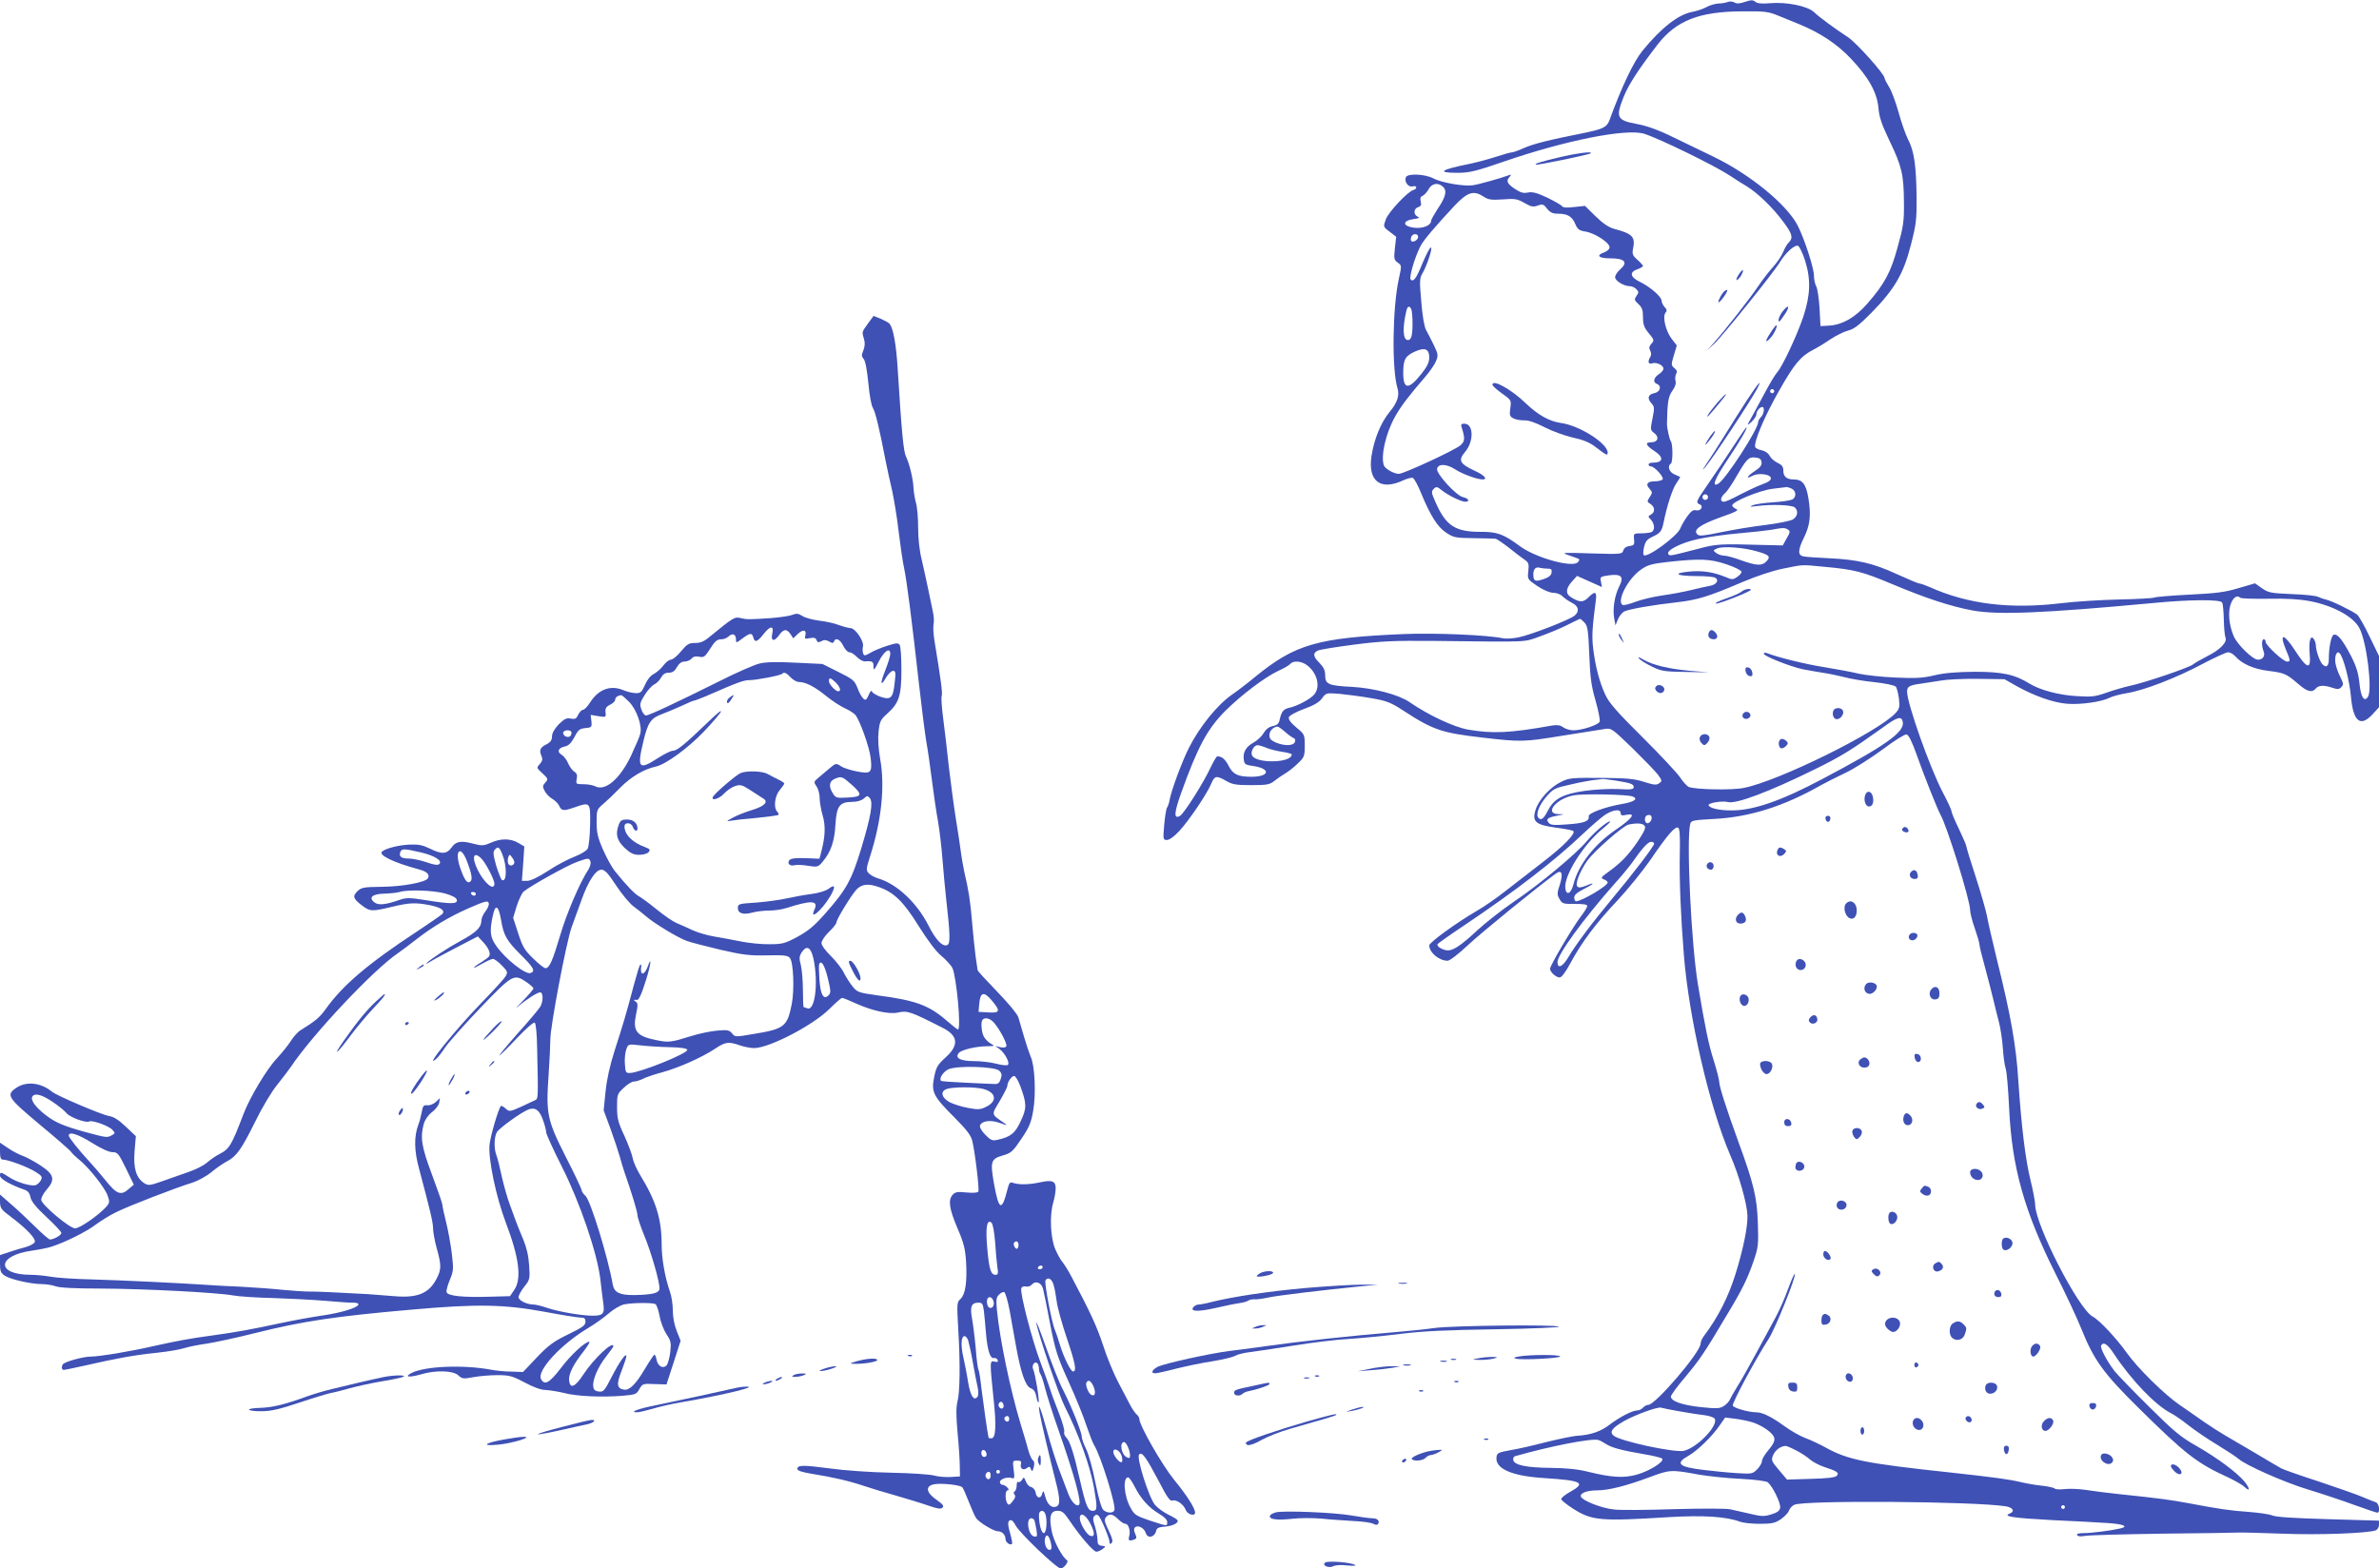 <?xml version="1.0" standalone="no"?>
<!DOCTYPE svg PUBLIC "-//W3C//DTD SVG 20010904//EN"
 "http://www.w3.org/TR/2001/REC-SVG-20010904/DTD/svg10.dtd">
<svg version="1.0" xmlns="http://www.w3.org/2000/svg"
 width="1280pt" height="844pt" viewBox="0 0 1280 844"
 preserveAspectRatio="xMidYMid meet">
<g transform="translate(0,844) scale(0.1,-0.1)"
fill="#3f51b5" stroke="none">
<path d="M9295 8429 c-11 -4 -34 -8 -50 -8 -17 -1 -46 -9 -65 -20 -19 -10 -53
-21 -75 -25 -75 -14 -165 -84 -267 -208 -47 -57 -113 -195 -178 -374 -14 -38
-34 -48 -130 -68 -201 -40 -279 -60 -329 -82 -29 -13 -59 -24 -67 -24 -7 0
-46 -11 -86 -24 -40 -13 -100 -29 -133 -36 -165 -33 -190 -50 -72 -50 62 0 96
8 247 60 333 115 661 180 757 150 84 -27 379 -171 462 -226 24 -16 64 -42 90
-57 60 -37 142 -117 197 -192 47 -63 53 -85 29 -109 -9 -8 -23 -32 -31 -53 -9
-21 -33 -56 -53 -78 -20 -22 -57 -69 -81 -105 -45 -67 -176 -234 -239 -305
l-36 -40 38 35 c42 38 320 383 354 440 31 51 79 94 97 87 8 -3 25 -39 38 -79
32 -102 29 -186 -10 -304 -34 -100 -112 -267 -141 -299 -10 -11 -36 -54 -58
-95 -22 -41 -55 -102 -73 -135 -33 -59 -33 -59 -7 -36 15 14 27 32 27 41 0 17
18 40 32 40 14 0 9 -38 -7 -54 -8 -8 -15 -20 -15 -26 0 -40 -175 -309 -215
-333 -37 -21 -20 25 48 126 72 108 112 177 103 177 -2 0 -23 -30 -47 -67 -75
-114 -112 -170 -166 -248 -57 -82 -60 -90 -38 -99 23 -9 6 -38 -19 -32 -16 4
-27 -4 -48 -33 -15 -21 -32 -50 -37 -64 -16 -42 -180 -162 -197 -144 -4 4 -3
24 2 45 7 29 17 41 46 54 42 20 49 29 59 77 18 90 48 182 69 211 12 17 21 32
19 34 -2 1 -16 7 -31 14 -28 12 -38 45 -18 57 11 7 11 104 0 120 -8 11 -21 71
-21 95 2 115 7 147 29 177 15 21 21 40 17 53 -3 11 -2 27 3 37 7 12 5 21 -9
32 -18 15 -18 19 -3 69 l16 53 -28 36 c-32 42 -50 119 -33 140 9 10 8 18 -5
31 -9 10 -16 26 -16 34 0 21 -61 74 -116 101 -53 25 -59 53 -14 68 17 6 30 14
30 18 0 3 -13 18 -30 33 -25 22 -29 31 -24 57 14 67 -1 83 -103 110 -28 8 -59
29 -98 67 l-57 56 -58 -6 c-39 -5 -61 -3 -65 4 -4 6 -40 27 -79 46 -56 26 -80
33 -105 28 -24 -5 -40 -1 -71 20 -42 28 -48 43 -27 65 10 12 8 13 -8 7 -46
-17 -162 -49 -191 -53 -47 -7 -169 14 -212 37 -45 24 -140 28 -148 6 -9 -24
13 -55 36 -49 11 3 20 1 20 -5 0 -6 -6 -12 -14 -14 -30 -6 -137 -121 -150
-159 -14 -39 -14 -40 21 -66 l35 -27 -7 -62 c-6 -56 -4 -63 15 -77 22 -15 22
-16 6 -89 -34 -155 -38 -486 -7 -587 12 -39 -1 -78 -41 -126 -48 -58 -84 -145
-99 -240 -20 -136 50 -188 175 -128 19 8 40 14 48 11 7 -3 28 -41 45 -84 50
-120 88 -181 135 -211 39 -26 50 -28 147 -29 58 -1 111 -2 117 -3 6 0 38 -22
72 -48 33 -27 72 -56 85 -65 22 -15 24 -23 20 -61 -5 -44 -5 -44 49 -81 34
-22 67 -36 86 -36 17 0 39 -8 49 -19 10 -10 33 -26 51 -35 36 -18 41 -45 15
-68 -26 -23 -241 -106 -304 -118 -30 -6 -66 -8 -81 -5 -82 18 -367 30 -536 23
-466 -20 -585 -55 -802 -233 -41 -34 -95 -75 -120 -92 -79 -54 -177 -175 -234
-289 -37 -74 -95 -230 -103 -279 -3 -16 -9 -35 -14 -41 -4 -5 -11 -47 -15 -92
-7 -80 -6 -82 15 -82 13 0 39 19 66 48 53 57 151 203 172 255 18 43 28 45 80
15 32 -19 52 -23 134 -23 87 0 101 3 126 23 15 12 41 30 58 40 16 9 47 33 67
53 36 34 38 40 38 97 0 59 -1 61 -46 98 -32 27 -43 44 -39 55 3 9 40 29 81 44
53 19 82 36 97 57 22 30 22 30 97 24 41 -4 117 -14 168 -23 81 -14 103 -22
168 -64 163 -107 211 -123 429 -148 207 -24 222 -24 425 9 107 17 212 34 233
37 37 6 40 3 150 -103 61 -60 123 -124 137 -142 23 -32 24 -35 7 -47 -15 -11
-28 -9 -80 7 -51 17 -92 21 -232 22 -159 1 -173 0 -217 -22 -59 -29 -121 -98
-137 -153 -18 -61 2 -78 112 -93 47 -6 88 -14 92 -18 14 -13 -52 -81 -160
-164 -60 -47 -150 -116 -200 -155 -49 -39 -121 -89 -160 -111 -110 -64 -255
-170 -255 -185 0 -39 53 -83 99 -83 11 0 58 36 108 83 70 66 376 315 474 386
32 23 40 1 22 -58 -16 -47 -16 -55 -2 -79 14 -25 20 -27 82 -26 45 0 67 -3 67
-11 0 -7 -15 -32 -34 -56 -45 -60 -166 -264 -166 -282 0 -18 32 -47 52 -47 10
0 33 31 58 78 60 111 135 212 253 337 57 61 135 158 175 215 93 137 135 185
151 176 9 -6 11 -44 9 -139 -3 -143 5 -335 22 -547 27 -337 138 -818 249
-1075 48 -110 90 -259 93 -325 2 -60 -22 -180 -64 -315 -38 -122 -93 -232
-170 -334 -10 -13 -18 -31 -18 -41 0 -46 -243 -330 -282 -330 -9 0 -21 -7 -28
-15 -7 -8 -21 -15 -32 -15 -25 0 -93 -35 -147 -76 -48 -37 -100 -55 -171 -60
-25 -1 -101 -17 -170 -34 -69 -18 -156 -38 -195 -44 -61 -11 -70 -15 -73 -35
-10 -64 80 -104 258 -115 201 -13 225 -25 140 -73 -28 -15 -50 -33 -50 -40 0
-6 30 -30 66 -53 100 -63 146 -67 514 -44 188 11 308 3 383 -25 16 -6 63 -11
105 -11 66 0 83 4 114 25 20 14 39 34 43 45 3 11 16 26 28 32 46 26 974 19
1140 -8 39 -7 49 -27 20 -39 -41 -15 21 -24 228 -35 118 -5 253 -13 302 -16
84 -6 111 -18 65 -29 -53 -12 -156 -25 -196 -25 -29 0 -41 -4 -36 -11 4 -7 20
-8 42 -4 19 4 207 9 416 12 210 2 395 5 411 6 17 1 122 -2 235 -6 193 -8 460
2 503 18 9 4 17 17 17 30 l0 22 -271 8 c-180 5 -282 11 -303 20 -17 7 -74 15
-126 19 -99 7 -157 15 -325 47 -97 18 -155 26 -375 49 -58 6 -136 16 -174 22
-38 6 -91 8 -117 5 -27 -3 -51 -2 -54 3 -3 4 -33 11 -67 15 -35 3 -88 13 -118
20 -59 14 -137 25 -375 51 -458 49 -553 68 -673 135 -29 16 -77 39 -107 50
-30 11 -82 41 -116 66 -66 48 -116 73 -148 73 -42 0 -123 23 -128 36 -5 13
123 251 193 359 35 54 147 331 141 349 -2 6 -18 -30 -36 -79 -18 -50 -48 -119
-68 -155 -20 -36 -66 -122 -104 -192 -38 -70 -83 -151 -102 -180 -18 -29 -36
-61 -40 -70 -3 -9 -17 -24 -32 -34 -22 -14 -37 -15 -124 -6 -101 11 -161 32
-161 57 0 7 35 56 79 107 76 91 101 127 223 333 81 134 111 195 143 289 25 73
27 87 23 205 -5 140 -21 208 -108 446 -63 173 -100 290 -100 314 0 11 -13 62
-29 113 -28 87 -47 180 -85 408 -37 222 -63 778 -42 866 5 19 15 21 128 27
193 10 376 68 578 183 25 14 83 43 129 65 47 22 136 79 199 125 62 47 121 84
130 82 11 -2 29 -38 54 -108 40 -114 112 -294 128 -323 35 -60 160 -461 160
-514 0 -15 11 -59 25 -98 13 -38 25 -77 25 -86 0 -9 13 -63 29 -120 15 -57 36
-135 45 -174 9 -38 23 -95 31 -125 8 -30 18 -93 21 -139 3 -46 10 -95 15 -110
6 -14 14 -111 19 -216 15 -318 82 -555 250 -890 53 -104 116 -239 140 -299 65
-163 119 -238 305 -421 254 -251 317 -300 485 -376 35 -17 75 -39 87 -51 31
-29 29 -7 -2 31 -42 49 -143 124 -252 187 -89 50 -124 79 -260 214 -87 86
-170 172 -186 192 -42 55 -79 126 -72 138 13 21 34 8 70 -47 94 -142 224 -277
308 -319 18 -9 59 -38 92 -64 33 -26 103 -74 155 -105 52 -32 104 -66 115 -76
38 -34 251 -128 375 -165 69 -21 178 -57 243 -81 65 -23 122 -43 128 -43 17 0
10 50 -8 56 -10 3 -43 16 -73 29 -30 13 -136 50 -235 83 -99 32 -189 64 -200
70 -11 6 -75 43 -143 84 -68 40 -143 84 -167 98 -24 14 -72 45 -107 69 -35 25
-92 64 -128 89 -83 56 -228 199 -287 282 -54 76 -147 176 -183 195 -77 40
-310 495 -310 603 0 15 -11 74 -25 131 -28 115 -49 289 -66 541 -11 181 -41
350 -112 635 -24 99 -50 209 -56 245 -7 35 -35 132 -62 215 -27 82 -49 155
-49 160 0 6 -18 48 -40 94 -22 45 -40 88 -40 95 0 7 -21 53 -47 102 -68 129
-191 475 -192 541 -1 28 12 36 74 44 28 4 77 12 110 17 33 6 123 10 200 9
l140 -2 65 -37 c96 -53 196 -89 271 -95 72 -6 186 10 229 32 15 8 57 19 93 25
91 14 269 83 409 158 65 34 126 62 136 62 11 0 27 -9 38 -21 37 -42 99 -69
178 -79 88 -11 98 -16 161 -70 49 -43 75 -49 95 -25 15 18 45 19 89 4 27 -9
36 -9 48 3 13 14 12 20 -5 55 -11 21 -23 54 -26 73 -7 38 7 72 22 55 21 -22
53 -146 61 -233 12 -136 51 -167 117 -95 l34 37 0 138 0 138 -50 103 c-27 57
-57 110 -67 119 -23 19 -141 77 -170 82 -12 3 -30 9 -40 14 -10 6 -74 13 -141
15 -113 5 -126 7 -161 31 l-38 27 -89 -26 c-73 -22 -122 -28 -267 -35 -97 -5
-182 -12 -188 -16 -6 -3 -90 -8 -188 -10 -97 -2 -237 -11 -311 -20 -275 -33
-504 -5 -708 87 -23 10 -48 19 -55 19 -6 0 -61 23 -120 50 -130 60 -215 79
-367 86 -63 3 -125 7 -137 10 -31 6 -30 34 3 101 33 67 39 121 24 212 -13 77
-32 101 -80 101 -37 0 -55 16 -55 47 0 22 -7 31 -32 43 -17 8 -36 25 -42 38
-7 13 -23 25 -42 29 -17 3 -33 11 -35 17 -10 25 51 168 128 303 82 145 117
187 186 222 20 10 61 35 90 55 29 19 72 41 95 47 33 8 61 30 127 97 123 125
172 209 211 363 29 112 32 137 31 261 -2 166 -13 246 -46 308 -13 26 -36 91
-51 146 -15 54 -38 116 -51 136 -13 21 -24 42 -24 47 0 22 -151 190 -196 220
-69 45 -155 108 -184 136 -34 32 -145 55 -233 48 -46 -4 -71 -2 -82 7 -13 11
-23 11 -56 0 -29 -10 -46 -11 -57 -3 -10 5 -26 7 -37 2z m277 -75 c35 -14 81
-33 103 -42 116 -47 209 -108 284 -188 96 -101 141 -183 148 -267 4 -48 18
-88 60 -176 66 -137 76 -181 77 -331 1 -102 -3 -129 -34 -240 -37 -137 -72
-200 -164 -305 -64 -73 -132 -112 -201 -117 l-50 -3 -5 95 c-3 52 -11 105 -17
117 -7 12 -13 38 -13 58 0 42 -50 196 -87 270 -58 114 -256 276 -454 372 -46
22 -140 68 -209 101 -87 43 -149 65 -204 75 -107 20 -114 35 -70 146 27 67 80
148 183 282 101 129 223 177 458 178 120 1 137 -1 195 -25z m-1807 -920 c22
-22 13 -55 -31 -120 -18 -28 -34 -56 -34 -62 0 -26 -47 -44 -95 -37 -60 9 -60
37 0 46 30 4 36 7 23 13 -24 11 -23 43 2 51 15 5 19 12 14 31 -4 17 -1 26 10
30 9 4 23 19 32 35 17 33 53 39 79 13z m219 -53 c24 -16 41 -18 102 -14 65 5
77 3 116 -19 36 -21 48 -23 72 -14 25 9 31 8 50 -17 17 -21 30 -27 60 -27 50
0 75 -15 92 -56 12 -28 21 -35 54 -40 51 -8 130 -60 130 -84 0 -11 -12 -22
-31 -29 -43 -15 -27 -31 31 -31 84 0 102 -21 55 -62 -14 -12 -25 -30 -25 -40
0 -19 47 -48 79 -48 11 0 27 -7 35 -16 14 -14 14 -18 1 -36 -13 -20 -12 -23
10 -44 20 -18 25 -33 25 -71 0 -39 6 -56 31 -86 30 -36 30 -39 14 -57 -12 -14
-14 -23 -6 -37 6 -12 6 -25 0 -34 -15 -25 -11 -41 11 -34 23 7 60 -10 60 -29
0 -8 -11 -21 -25 -30 -28 -18 -33 -44 -10 -52 27 -11 18 -44 -15 -50 -34 -7
-39 -28 -13 -56 15 -17 15 -25 4 -80 -12 -60 -12 -62 10 -79 28 -21 19 -49
-16 -49 -36 0 -31 -16 15 -46 55 -36 50 -64 -11 -64 -10 0 -19 -4 -19 -10 0
-5 6 -10 13 -10 19 0 70 -57 63 -69 -4 -6 -22 -11 -41 -11 -42 0 -53 -15 -30
-40 16 -18 17 -21 1 -45 -15 -23 -15 -25 4 -37 25 -16 26 -44 3 -57 -17 -9
-17 -10 0 -28 21 -24 22 -59 1 -67 -9 -3 -34 -6 -55 -6 -39 0 -40 -1 -37 -32
3 -29 0 -33 -24 -36 -17 -2 -30 -11 -34 -24 -6 -20 -10 -21 -173 -16 -151 5
-162 5 -126 -8 22 -8 46 -16 54 -19 10 -4 11 -8 1 -20 -27 -32 -225 22 -311
85 -89 66 -124 79 -214 78 -135 0 -186 33 -241 159 -23 51 -24 58 -10 72 14
14 18 13 43 -7 35 -28 103 -61 126 -62 28 0 19 18 -12 25 -36 8 -144 126 -139
152 5 29 52 27 96 -2 38 -25 119 -55 149 -55 29 0 10 22 -37 44 -88 41 -97 58
-55 107 46 56 43 149 -6 149 -18 0 -20 -4 -14 -22 18 -57 17 -73 -7 -94 -27
-25 -306 -154 -332 -154 -25 0 -73 27 -80 45 -18 49 9 171 59 261 33 59 71
109 164 217 24 28 50 65 57 83 13 31 12 38 -11 86 -14 29 -33 66 -42 82 -10
19 -20 76 -26 153 -10 111 -9 127 7 153 25 44 57 142 44 138 -6 -2 -25 -39
-43 -81 -35 -87 -50 -106 -65 -91 -10 10 22 120 53 180 16 32 84 111 183 217
71 75 103 84 158 48z m-354 -216 c0 -16 -27 -32 -37 -22 -3 4 -3 13 0 22 8 20
37 20 37 0z m-36 -391 c3 -9 6 -42 6 -74 0 -67 -7 -90 -25 -90 -27 0 -30 66
-8 158 6 26 18 29 27 6z m96 -258 c0 -25 -11 -48 -40 -85 -71 -90 -100 -89
-100 3 0 72 11 91 65 115 52 23 75 13 75 -33z m1854 -187 c-3 -5 -10 -7 -15
-3 -5 3 -7 10 -3 15 3 5 10 7 15 3 5 -3 7 -10 3 -15z m-66 -376 c2 -16 -7 -29
-38 -49 -41 -27 -49 -45 -10 -24 30 16 94 9 98 -12 2 -12 -12 -22 -51 -36 -29
-11 -83 -37 -120 -56 -36 -20 -73 -36 -82 -36 -22 0 -19 24 6 46 12 10 39 50
61 89 56 96 66 107 102 103 23 -2 32 -9 34 -25z m163 -143 c24 -13 25 -46 2
-58 -10 -5 -56 -12 -103 -15 -47 -3 -96 -10 -110 -16 -20 -9 -15 -9 25 -4 74
10 184 6 201 -7 21 -18 17 -48 -9 -65 -13 -8 -78 -21 -148 -30 -68 -8 -176
-26 -239 -39 -90 -19 -118 -22 -127 -12 -26 24 13 52 123 92 86 30 102 39 85
45 -11 5 -21 13 -21 19 0 21 150 82 219 90 36 4 70 8 74 9 5 0 17 -4 28 -9z
m-451 -45 c0 -8 -7 -15 -15 -15 -8 0 -15 7 -15 15 0 8 7 15 15 15 8 0 15 -7
15 -15z m430 -175 c13 -8 12 -15 -7 -47 l-21 -38 -89 2 c-254 7 -265 7 -373
-22 -147 -38 -147 -38 -154 -26 -12 19 68 60 159 80 50 11 149 25 220 31 72 6
150 15 175 19 64 12 73 12 90 1z m-167 -117 c67 -19 75 -28 52 -53 -24 -26
-53 -25 -137 5 -38 14 -79 25 -92 25 -12 0 -31 6 -42 14 -18 14 -18 15 6 25
31 13 142 5 213 -16z m-163 -70 c45 -15 80 -33 80 -40 0 -7 -11 -20 -24 -28
-22 -15 -28 -15 -62 0 -66 27 -125 36 -197 29 -92 -9 -67 -24 43 -24 47 0 91
-4 99 -9 22 -14 6 -38 -31 -44 -18 -3 -62 -13 -98 -22 -36 -9 -105 -22 -155
-29 -49 -7 -116 -23 -147 -35 -32 -12 -62 -20 -68 -16 -33 20 29 141 98 189
36 26 58 32 145 42 174 19 228 17 317 -13z m525 -13 c164 -15 206 -26 370 -95
179 -75 310 -118 428 -140 136 -25 380 -15 972 40 195 19 361 20 371 3 4 -6 8
-48 9 -92 1 -45 5 -88 9 -97 11 -24 -30 -67 -98 -100 -33 -17 -68 -37 -76 -44
-19 -17 -264 -100 -338 -115 -31 -7 -88 -23 -127 -37 -62 -22 -81 -24 -160
-19 -96 5 -199 33 -253 66 -82 51 -149 65 -297 65 -98 -1 -163 -6 -217 -19
-63 -15 -102 -17 -210 -12 -73 3 -162 13 -198 21 -36 9 -119 24 -185 35 -102
16 -244 51 -307 75 -10 4 -18 3 -18 -3 0 -13 143 -69 208 -83 26 -5 74 -14
108 -19 34 -5 87 -16 118 -24 32 -9 104 -21 162 -27 57 -6 108 -17 114 -24 6
-7 13 -36 17 -64 5 -45 3 -55 -18 -78 -94 -102 -631 -367 -817 -403 -64 -13
-258 -9 -295 5 -10 4 -32 28 -49 54 -18 25 -109 123 -203 216 -133 132 -177
182 -197 225 -32 68 -54 152 -66 250 -8 68 -5 111 14 258 7 49 -4 54 -41 16
-27 -27 -47 -26 -92 2 -31 19 -29 47 5 85 l27 30 67 -30 67 -30 -5 28 c-6 27
-4 28 42 35 68 9 83 -7 56 -60 -25 -49 -36 -122 -27 -171 l7 -38 13 32 c7 17
22 36 33 42 24 13 157 36 285 50 112 13 170 31 350 108 78 33 162 61 220 73
116 23 94 22 222 10z m-1488 -10 c19 0 24 -4 21 -22 -2 -14 -15 -25 -42 -34
-46 -16 -56 -12 -56 26 0 29 14 42 38 34 8 -2 25 -4 39 -4z m3727 -157 c4 -4
71 -6 149 -5 101 2 166 -2 226 -13 125 -24 235 -84 266 -146 39 -74 70 -329
46 -368 -20 -32 -39 -3 -46 71 -6 56 -16 90 -46 149 -45 86 -73 121 -93 113
-13 -5 -26 -67 -26 -130 0 -39 -13 -50 -34 -29 -15 15 -36 75 -36 105 0 8 -5
22 -10 30 -18 28 -29 -10 -23 -77 8 -90 -13 -85 -79 17 -60 92 -86 96 -50 7
26 -62 27 -67 7 -67 -20 0 -115 88 -115 106 0 8 -4 14 -10 14 -12 0 -12 -36
-1 -65 10 -24 -4 -45 -30 -45 -28 0 -109 79 -130 125 -27 62 -33 136 -15 179
14 34 34 45 50 29z m-3528 -134 c16 -18 20 -43 25 -173 5 -125 11 -168 34
-247 15 -53 25 -104 22 -112 -7 -18 -95 -47 -142 -47 -17 0 -41 7 -54 16 -16
12 -33 14 -59 10 -229 -41 -322 -45 -454 -22 -77 14 -213 78 -313 147 -59 41
-192 76 -312 83 -125 6 -143 14 -143 62 0 26 -8 43 -30 66 -36 35 -38 55 -7
68 12 5 99 19 192 31 146 19 208 22 440 20 520 -6 470 -8 565 26 47 17 112 44
145 61 33 17 63 31 66 32 3 0 14 -9 25 -21z m-1492 -230 c54 -42 71 -114 38
-155 -19 -25 -93 -64 -136 -73 -31 -7 -41 -20 -51 -64 -4 -21 -13 -29 -36 -34
-21 -4 -38 -17 -50 -38 -11 -18 -35 -40 -53 -50 -42 -23 -59 -52 -54 -91 3
-27 7 -30 56 -37 92 -15 81 -57 -15 -57 -72 0 -99 13 -122 58 -18 36 -37 52
-61 52 -5 0 -20 -26 -35 -57 -37 -81 -145 -253 -167 -264 -33 -18 -31 16 5
118 91 254 143 351 241 449 87 86 213 181 284 214 29 13 58 30 64 37 16 20 62
16 92 -8z m3204 -306 c8 -54 -96 -127 -433 -305 -224 -119 -374 -170 -490
-169 -67 0 -117 12 -122 28 -4 12 73 25 104 17 44 -12 223 56 463 174 147 72
200 105 373 229 76 56 100 62 105 26z m-3323 -52 c18 -16 39 -31 46 -33 7 -2
10 -11 6 -21 -8 -21 -55 -22 -102 -3 -27 12 -35 21 -35 40 0 23 21 45 44 46 4
0 23 -13 41 -29z m-99 -86 c19 -8 57 -17 85 -21 27 -4 49 -10 49 -14 0 -47
-196 -50 -214 -4 -8 20 11 54 30 54 8 0 31 -7 50 -15z m1874 -175 c87 -14 100
-19 100 -36 0 -12 -15 -14 -82 -10 -46 2 -128 -2 -183 -10 -116 -17 -163 -42
-195 -103 -23 -45 -37 -58 -52 -43 -17 17 2 69 43 116 37 42 45 46 132 65 50
12 108 22 127 24 19 2 37 4 40 5 3 1 34 -3 70 -8z m94 -86 c32 -12 10 -29 -55
-40 -93 -16 -185 -50 -181 -67 4 -26 -24 -37 -114 -43 -74 -6 -92 -4 -102 9
-16 19 -5 28 48 38 l35 7 -32 1 c-76 3 -8 85 84 101 52 10 288 5 317 -6z m-64
-90 c0 -12 7 -14 30 -9 55 12 33 -19 -55 -79 -116 -79 -203 -190 -229 -294
-13 -52 -39 -64 -44 -21 -8 68 99 237 204 322 25 20 42 37 37 37 -17 0 -86
-59 -125 -106 -55 -67 -257 -235 -391 -325 -65 -44 -152 -113 -195 -152 -96
-90 -140 -118 -173 -110 -30 7 -50 23 -44 33 3 4 69 51 147 103 271 182 484
346 633 488 44 42 98 88 119 103 44 29 86 35 86 10z m164 -37 c-3 -9 -12 -17
-20 -17 -17 0 -19 37 -1 43 18 7 29 -7 21 -26z m-36 -30 c9 -10 0 -29 -33 -80
-51 -76 -93 -120 -160 -168 -42 -30 -44 -34 -26 -41 12 -4 21 -12 21 -17 0
-18 -140 -101 -170 -101 -6 0 -10 9 -10 20 0 14 15 27 50 45 58 29 66 41 14
19 -51 -21 -62 -7 -40 50 9 24 30 62 46 84 38 53 195 190 223 195 45 9 75 7
85 -6z m52 -97 c0 -13 -112 -160 -225 -295 -106 -127 -199 -251 -238 -318 -30
-50 -57 -62 -57 -24 0 40 138 230 305 419 39 43 80 93 93 111 58 83 88 116
105 117 9 0 17 -4 17 -10z m132 -3054 c46 -8 107 -18 136 -21 31 -4 56 -13 59
-21 15 -40 -95 -153 -166 -171 -49 -12 -352 53 -381 83 -21 20 -5 41 58 77 63
35 182 78 199 72 7 -2 50 -11 95 -19z m401 -61 c54 -19 107 -57 113 -82 4 -16
-4 -34 -30 -65 -20 -23 -36 -50 -36 -60 0 -11 -12 -31 -26 -45 -25 -25 -29
-25 -112 -20 -48 3 -127 11 -176 17 -135 16 -155 35 -80 77 47 27 125 102 166
162 l30 43 57 -7 c31 -4 73 -13 94 -20z m-793 -115 c30 -20 85 -35 204 -55 49
-8 94 -19 99 -24 15 -15 -66 -66 -135 -86 -72 -20 -136 -16 -263 15 -55 14
-117 20 -200 21 -131 1 -198 15 -203 42 -2 9 2 19 10 21 189 54 414 98 448 87
8 -2 26 -12 40 -21z m1026 -36 c27 -14 60 -36 74 -49 14 -12 48 -30 75 -39 71
-23 83 -32 67 -48 -9 -9 -54 -14 -140 -16 l-127 -4 -44 52 c-40 47 -42 53 -31
79 11 27 40 49 66 50 6 1 33 -11 60 -25z m-521 -130 c50 -8 149 -19 221 -22
80 -4 137 -12 146 -19 25 -21 70 -112 66 -136 -2 -16 -14 -26 -47 -36 -38 -12
-53 -12 -115 3 -39 9 -87 20 -106 24 -19 5 -154 5 -300 1 -146 -5 -292 -6
-325 -2 -65 6 -170 47 -179 69 -7 19 32 34 87 34 62 0 159 25 277 69 115 43
118 44 275 15z m1965 -174 c0 -5 -4 -10 -10 -10 -5 0 -10 5 -10 10 0 6 5 10
10 10 6 0 10 -4 10 -10z"/>
<path d="M8030 6370 c0 -6 23 -27 51 -47 51 -36 51 -37 45 -80 -5 -37 -3 -44
16 -54 13 -7 38 -11 58 -11 23 1 60 -11 110 -37 41 -21 110 -46 153 -56 54
-11 90 -26 120 -49 61 -47 67 -49 67 -32 0 50 -151 146 -252 160 -63 9 -123
43 -189 106 -76 74 -179 131 -179 100z"/>
<path d="M9370 5256 c-8 -7 -46 -24 -84 -37 -38 -13 -62 -25 -53 -27 14 -3
187 65 187 74 0 10 -37 3 -50 -10z"/>
<path d="M9194 5035 c-8 -20 4 -35 27 -35 21 0 25 20 7 38 -16 16 -27 15 -34
-3z"/>
<path d="M8710 5024 c0 -6 7 -19 16 -30 14 -18 14 -18 3 6 -14 31 -19 36 -19
24z"/>
<path d="M8819 4896 c7 -9 38 -28 69 -43 51 -25 67 -27 181 -29 l126 -2 -100
8 c-113 10 -204 31 -254 61 -24 14 -31 16 -22 5z"/>
<path d="M9392 4828 c2 -12 11 -24 21 -26 14 -3 18 1 15 20 -2 12 -11 24 -21
26 -14 3 -18 -1 -15 -20z"/>
<path d="M8912 4748 c-8 -8 -9 -15 -1 -25 15 -17 35 -17 43 2 7 20 -27 38 -42
23z"/>
<path d="M9864 4615 c-8 -21 2 -45 19 -45 20 0 40 27 33 45 -7 19 -45 20 -52
0z"/>
<path d="M9376 4595 c-3 -9 1 -18 10 -22 19 -7 39 11 30 26 -10 16 -33 13 -40
-4z"/>
<path d="M9146 4473 c-4 -9 0 -23 9 -32 13 -14 17 -14 31 1 9 9 14 24 11 32
-8 21 -43 20 -51 -1z"/>
<path d="M9583 4463 c-16 -6 -17 -39 -2 -49 6 -3 18 1 27 10 14 14 14 18 2 30
-8 7 -21 12 -27 9z"/>
<path d="M8400 7596 c-109 -26 -143 -36 -137 -42 4 -5 289 54 296 61 11 12
-72 1 -159 -19z"/>
<path d="M9356 6964 c-10 -14 -15 -28 -13 -31 3 -2 13 7 23 21 9 15 14 29 12
32 -3 2 -13 -7 -22 -22z"/>
<path d="M9273 6868 c-19 -23 -35 -61 -24 -54 17 11 53 66 43 66 -5 0 -14 -6
-19 -12z"/>
<path d="M9591 6764 c-18 -23 -28 -54 -17 -54 2 0 15 18 30 40 29 44 19 55
-13 14z"/>
<path d="M4670 6699 c-34 -47 -33 -44 -21 -85 6 -20 4 -40 -4 -60 -10 -24 -10
-32 2 -46 9 -10 18 -58 25 -129 6 -65 16 -122 25 -135 13 -21 36 -116 68 -284
8 -41 24 -113 35 -160 10 -47 27 -146 35 -220 9 -74 22 -164 30 -200 14 -68
40 -267 80 -625 13 -115 30 -250 38 -300 9 -49 23 -148 32 -220 9 -71 23 -168
32 -215 8 -47 19 -139 24 -205 5 -66 14 -158 19 -205 23 -203 24 -249 6 -256
-25 -10 -63 30 -101 107 -62 121 -168 221 -267 251 -21 6 -45 19 -54 29 -15
16 -14 24 9 96 60 189 79 372 53 517 -10 55 -13 111 -9 149 6 54 10 64 46 96
64 57 77 96 77 236 0 66 -4 126 -9 134 -8 12 -18 12 -67 -4 -32 -10 -73 -27
-91 -38 -30 -17 -34 -17 -39 -3 -3 9 -4 25 -1 37 7 28 -41 99 -67 99 -12 1
-39 8 -61 16 -22 9 -70 20 -107 24 -37 5 -78 16 -92 26 -21 13 -31 14 -54 5
-15 -6 -65 -13 -112 -17 -122 -8 -132 -8 -165 0 -32 8 -40 3 -161 -96 -35 -30
-54 -38 -84 -38 -34 0 -43 -6 -76 -45 -20 -25 -45 -45 -55 -45 -9 0 -27 -14
-39 -30 -12 -17 -35 -37 -51 -46 -19 -9 -37 -32 -49 -60 -17 -38 -23 -44 -48
-44 -16 0 -47 7 -68 16 -69 29 -134 5 -179 -66 -14 -22 -31 -40 -39 -40 -7 0
-18 -12 -25 -26 -10 -22 -16 -25 -40 -21 -23 5 -34 -1 -65 -31 -23 -25 -36
-47 -36 -65 0 -19 -8 -31 -29 -42 -35 -17 -41 -32 -28 -62 8 -18 6 -27 -8 -44
-19 -20 -19 -21 14 -51 31 -29 31 -31 15 -49 -15 -17 -16 -22 -3 -46 8 -15 26
-34 41 -42 15 -9 32 -26 37 -38 12 -27 24 -28 81 -8 86 30 87 30 85 -93 -1
-60 -7 -117 -13 -129 -6 -11 -37 -30 -71 -43 -32 -12 -97 -46 -142 -76 -52
-34 -94 -54 -112 -54 l-29 0 7 93 6 92 -32 19 c-42 25 -96 25 -148 1 -37 -16
-48 -17 -87 -7 -73 20 -100 16 -124 -18 -26 -37 -54 -38 -118 -6 -37 18 -60
23 -108 21 -57 -2 -128 -20 -148 -37 -23 -19 60 -59 200 -97 42 -11 58 -28 46
-48 -14 -21 -136 -44 -246 -45 -100 -1 -112 -4 -133 -24 -27 -27 -23 -40 24
-76 43 -33 53 -34 161 -8 96 23 127 24 205 9 58 -12 81 -27 69 -45 -4 -6 -67
-49 -139 -97 -262 -172 -400 -289 -492 -419 -31 -43 -56 -64 -134 -112 -15 -9
-39 -36 -53 -59 -15 -23 -48 -64 -74 -92 -52 -54 -144 -207 -178 -295 -67
-175 -77 -192 -131 -220 -20 -10 -50 -31 -67 -46 -17 -15 -60 -37 -95 -49 -35
-12 -99 -35 -142 -50 -71 -25 -79 -26 -101 -12 -44 29 -59 81 -52 172 l7 81
-54 51 c-39 37 -65 54 -93 58 -41 8 -279 109 -304 130 -59 49 -137 58 -191 22
-58 -39 -50 -52 123 -197 87 -72 164 -139 170 -148 7 -10 28 -30 47 -45 52
-43 138 -152 151 -193 11 -32 10 -38 -11 -61 -44 -47 -141 -113 -165 -113 -29
0 -177 124 -182 152 -2 10 10 34 27 54 50 56 43 84 -32 133 -34 22 -78 46 -97
52 -19 7 -54 25 -77 41 l-43 29 0 -46 c0 -34 4 -45 15 -45 28 0 136 -40 176
-66 34 -21 38 -27 29 -45 -6 -11 -18 -23 -27 -26 -23 -9 -102 14 -145 43 -45
29 -48 29 -48 7 0 -17 57 -49 131 -75 19 -6 29 -19 33 -41 5 -22 29 -53 86
-106 44 -41 80 -79 80 -86 0 -12 -41 -35 -61 -35 -6 0 -43 32 -82 71 -40 39
-98 94 -130 121 l-57 50 0 -39 c1 -35 6 -42 60 -82 82 -62 134 -116 127 -135
-3 -8 -25 -20 -49 -27 -24 -6 -64 -18 -90 -27 l-48 -16 0 -47 c0 -39 4 -49 26
-64 31 -20 141 -45 199 -45 22 0 56 -5 75 -12 22 -8 109 -12 240 -12 233 -1
626 -21 714 -37 32 -6 129 -12 215 -14 86 -3 212 -9 281 -15 69 -6 138 -11
153 -10 17 0 27 -4 25 -11 -6 -17 -95 -44 -193 -58 -49 -7 -151 -25 -225 -41
-164 -35 -235 -48 -365 -66 -127 -17 -194 -30 -325 -59 -117 -27 -286 -55
-330 -55 -43 0 -143 -28 -152 -42 -9 -15 -6 -29 5 -30 4 0 58 11 120 25 167
38 260 55 377 67 58 6 125 17 150 25 25 8 81 19 125 25 44 7 161 32 260 57
252 63 429 90 845 126 348 31 492 28 710 -12 90 -17 177 -31 192 -31 23 0 28
-5 28 -23 0 -19 -16 -30 -92 -67 -78 -38 -105 -57 -169 -124 l-75 -79 -61 2
c-33 0 -82 5 -109 10 -150 28 -355 20 -429 -17 -43 -22 -15 -26 49 -8 80 24
174 21 202 -5 20 -19 27 -20 80 -10 32 6 90 11 130 11 65 0 80 -4 148 -40 48
-26 89 -40 113 -40 21 -1 65 -8 98 -16 67 -18 203 -24 314 -15 70 6 76 8 91
36 17 29 19 30 82 27 l64 -2 38 117 38 118 -21 53 c-13 32 -21 75 -21 111 0
32 -7 78 -16 102 -26 74 -44 177 -44 250 0 137 -29 234 -114 373 -20 33 -39
75 -42 95 -4 20 -24 74 -45 120 -34 72 -39 94 -39 154 0 67 1 71 36 103 19 19
44 34 55 34 11 0 33 7 49 15 15 8 62 24 104 35 92 26 209 78 281 125 58 39 74
41 135 20 23 -8 58 -15 77 -15 82 0 318 123 406 211 33 33 63 59 68 59 5 0 40
-14 77 -31 84 -38 176 -58 222 -48 52 12 67 7 242 -82 83 -42 89 -93 17 -158
-45 -41 -52 -53 -63 -108 -16 -80 -5 -102 110 -217 64 -64 88 -96 95 -124 16
-67 39 -264 33 -274 -4 -7 -29 -8 -64 -5 -48 5 -60 3 -74 -12 -26 -28 -19 -75
25 -179 35 -81 42 -111 47 -183 6 -110 -4 -174 -30 -199 -20 -18 -20 -24 -12
-167 11 -183 9 -338 -5 -388 -7 -28 -7 -75 1 -164 7 -69 12 -151 12 -181 l1
-55 -50 -3 c-27 -2 -68 2 -90 8 -22 6 -125 13 -230 15 -106 2 -252 12 -330 23
-144 19 -175 19 -175 -3 0 -9 26 -17 73 -25 119 -19 208 -40 282 -65 39 -13
117 -37 175 -53 58 -17 135 -40 172 -53 51 -18 70 -21 79 -12 9 9 2 18 -29 40
-60 41 -66 76 -15 86 39 7 142 -4 151 -17 5 -6 21 -42 36 -81 15 -38 32 -77
39 -86 18 -23 94 -69 115 -69 23 0 42 -19 42 -42 0 -17 25 -36 35 -26 3 3 -2
28 -10 57 -15 50 -14 71 5 71 5 0 16 -12 24 -28 22 -42 221 -232 243 -232 17
0 45 37 34 44 -26 17 -71 101 -82 155 -16 81 -7 111 31 111 24 0 35 -9 62 -49
59 -88 131 -171 147 -171 9 0 24 7 34 15 18 13 17 14 -5 17 -18 2 -23 9 -23
33 0 17 -7 49 -14 73 -11 32 -12 45 -3 54 9 9 15 9 23 1 14 -14 59 -123 59
-142 0 -11 3 -12 11 -4 8 8 4 26 -16 67 -22 46 -25 59 -15 71 18 22 37 19 66
-10 14 -14 31 -25 39 -25 18 0 29 -41 20 -69 -6 -21 1 -26 29 -15 12 5 13 10
4 30 -8 17 -8 28 -1 35 15 15 50 -4 58 -31 10 -32 49 -22 56 14 3 13 15 19 47
21 43 3 76 21 67 35 -3 5 -25 18 -50 30 -24 12 -56 35 -70 51 -34 41 -102 256
-86 272 16 16 36 -12 107 -146 42 -82 60 -107 71 -102 21 8 62 -20 73 -51 9
-24 50 -35 50 -14 0 24 -44 93 -112 176 -66 81 -188 294 -188 329 0 7 -7 18
-16 25 -8 8 -23 30 -33 49 -10 20 -39 74 -64 122 -25 47 -62 137 -82 200 -34
103 -70 180 -169 367 -18 34 -41 71 -49 80 -9 10 -26 40 -38 67 -27 60 -33
186 -12 254 7 24 13 59 13 76 0 40 -19 47 -87 32 -56 -12 -109 -13 -140 -3
-19 7 -23 3 -33 -36 -30 -119 -46 -112 -72 33 -21 120 -17 133 50 152 42 12
52 21 97 88 42 62 53 87 64 152 16 90 9 245 -14 292 -7 17 -23 64 -35 105 -12
41 -26 89 -31 106 -5 17 -54 76 -114 138 -58 60 -105 111 -105 115 0 3 -5 38
-11 76 -5 39 -14 122 -19 185 -9 109 -18 168 -42 270 -5 25 -14 72 -18 105 -4
33 -17 116 -28 185 -11 69 -27 193 -37 275 -9 83 -22 198 -30 257 -8 60 -12
115 -8 124 5 13 -5 89 -39 295 -6 37 -8 77 -5 90 3 13 2 42 -3 64 -5 22 -16
76 -25 120 -9 44 -25 116 -35 160 -13 51 -20 116 -20 175 0 52 -5 113 -12 135
-6 22 -12 58 -13 80 -2 47 -21 128 -41 170 -13 28 -23 132 -44 470 -8 134 -25
224 -45 244 -6 6 -27 17 -47 26 l-38 15 -30 -41z m-515 -1669 c-9 -40 10 -45
35 -10 26 36 42 38 63 8 l15 -23 25 24 c28 26 48 22 40 -9 -5 -18 -2 -19 24
-14 22 4 32 2 36 -10 5 -13 11 -15 27 -6 14 8 25 7 41 -2 17 -10 23 -10 26 0
9 23 33 12 50 -23 9 -19 24 -35 33 -35 9 0 27 -11 40 -25 14 -14 33 -25 45
-24 39 3 45 -1 45 -28 0 -24 4 -20 28 27 29 57 62 79 62 41 0 -12 -12 -50 -26
-86 -30 -74 -27 -94 4 -40 12 19 28 35 37 35 14 0 15 -9 9 -62 -9 -84 -20 -96
-75 -78 -22 8 -44 20 -47 28 -3 9 -10 3 -18 -18 -12 -27 -17 -30 -28 -20 -8 6
-23 32 -32 57 -16 41 -24 48 -103 87 l-86 43 -145 7 c-103 5 -160 4 -195 -5
-28 -7 -124 -49 -215 -95 -231 -115 -378 -184 -394 -184 -8 0 -19 14 -25 32
-10 28 -8 37 17 77 15 25 39 51 52 58 13 6 30 23 37 37 10 18 22 26 41 26 20
0 32 8 44 30 12 20 25 30 41 30 14 0 30 7 38 16 9 11 22 14 41 10 25 -5 31 0
55 37 30 48 40 57 67 57 11 0 27 7 37 16 21 19 39 11 39 -18 0 -19 1 -19 34 6
42 31 52 32 59 6 8 -30 22 -25 57 20 35 44 55 44 45 0z m99 -235 c13 -14 33
-25 45 -25 36 0 86 -26 147 -76 32 -26 77 -55 99 -65 23 -10 48 -26 57 -36 24
-28 77 -176 83 -235 8 -77 1 -84 -76 -69 -35 7 -72 19 -83 27 -27 18 -29 18
-62 -10 -16 -13 -42 -35 -58 -49 -28 -23 -29 -25 -13 -48 9 -13 17 -41 17 -62
0 -21 7 -64 16 -94 17 -57 14 -115 -7 -196 l-10 -38 -74 3 c-46 2 -78 -1 -86
-9 -17 -17 0 -36 25 -29 12 3 46 2 74 -3 51 -8 54 -7 79 23 43 51 63 108 68
198 6 101 22 122 89 123 28 0 51 7 64 18 17 16 20 16 32 2 19 -23 6 -97 -46
-270 -52 -171 -80 -222 -194 -351 -58 -66 -92 -94 -149 -125 -67 -36 -81 -40
-150 -40 -42 -1 -110 6 -151 14 -41 9 -106 20 -145 27 -38 6 -92 22 -120 35
-27 13 -66 30 -85 38 -19 8 -66 40 -104 71 -38 31 -81 63 -95 71 -25 13 -68
57 -134 139 -15 19 -44 71 -63 115 -28 64 -34 92 -34 146 0 66 1 69 36 99 20
17 62 57 93 89 55 56 125 98 190 112 54 12 173 99 259 189 113 120 124 150 16
45 -121 -116 -161 -149 -184 -149 -11 0 -47 -18 -81 -40 -102 -66 -112 -54
-78 88 25 106 41 128 105 151 22 8 66 27 100 42 34 16 64 29 69 29 4 0 33 11
64 24 169 74 202 86 233 86 37 0 167 25 176 34 10 11 23 6 46 -19z m242 -27
c24 -24 32 -48 14 -48 -15 0 -50 38 -50 55 0 21 8 19 36 -7z m-1111 -105 c40
-41 71 -128 60 -171 -3 -15 -26 -67 -49 -117 -60 -127 -140 -195 -194 -166
-12 6 -40 11 -63 11 -40 0 -41 1 -36 28 4 21 1 31 -14 40 -10 7 -25 27 -33 46
-8 19 -24 39 -35 45 -26 15 -17 37 18 44 20 4 34 18 52 51 20 39 28 45 59 48
33 3 35 5 32 37 l-4 34 42 -7 c40 -6 41 -6 38 21 -2 21 3 30 25 41 15 7 27 19
27 27 0 12 13 22 32 24 4 1 23 -16 43 -36z m-311 -161 c2 -4 1 -14 -3 -20 -10
-16 -41 -5 -41 14 0 15 35 20 44 6z m1511 -287 c58 -53 54 -63 -29 -67 -57 -3
-60 -2 -78 28 -21 36 -15 62 16 74 33 14 38 12 91 -35z m-1882 -373 c26 -64
24 -154 -3 -137 -4 3 -18 37 -30 76 -16 55 -18 74 -9 85 18 22 26 17 42 -24z
m-443 12 c76 -17 122 -45 104 -63 -7 -8 -27 -6 -69 9 -32 11 -75 20 -96 20
-40 0 -54 11 -45 35 7 19 21 19 106 -1z m253 -50 c26 -68 31 -100 16 -109 -16
-11 -31 11 -54 78 -31 93 4 122 38 31z m77 16 c23 -23 70 -113 70 -135 0 -42
-53 1 -89 72 -35 70 -24 106 19 63z m177 -24 c-6 -17 -27 -18 -33 -2 -3 9 -3
24 1 34 6 16 7 16 21 -3 8 -10 13 -24 11 -29z m410 8 c3 -9 -2 -28 -11 -43
-45 -67 -118 -238 -151 -351 -42 -141 -59 -180 -80 -180 -8 0 -38 24 -67 53
-46 44 -57 64 -80 135 l-27 83 19 63 c11 34 28 70 37 78 34 29 238 143 288
160 62 22 64 22 72 2z m138 -129 c31 -47 73 -97 93 -112 20 -15 51 -39 67 -53
43 -38 173 -117 222 -134 23 -8 104 -29 180 -47 118 -27 154 -32 249 -30 92 2
112 0 124 -14 19 -23 25 -171 10 -248 -24 -121 -39 -134 -205 -161 -99 -17
-100 -17 -116 3 -15 18 -25 20 -81 15 -34 -3 -97 -16 -138 -29 -113 -35 -123
-36 -194 -21 -103 21 -123 49 -103 141 10 47 9 58 -3 65 -14 9 -11 12 7 9 10
-1 24 28 49 108 25 78 32 136 10 74 -19 -52 -44 -53 -36 -1 1 8 -1 12 -6 8 -4
-5 -19 -54 -34 -110 -43 -163 -59 -215 -102 -348 -27 -85 -43 -157 -50 -225
l-10 -100 37 -100 c20 -55 42 -122 50 -150 7 -27 18 -63 24 -80 39 -112 71
-216 71 -235 0 -11 16 -58 34 -103 40 -95 89 -267 84 -294 -4 -22 -39 -30
-133 -32 -80 -1 -110 13 -118 56 -25 145 -120 454 -147 478 -11 10 -20 23 -20
29 0 6 -38 88 -86 181 -101 200 -107 231 -92 445 5 74 9 158 9 185 -1 69 86
524 114 604 13 36 37 102 53 146 37 104 77 165 108 165 18 0 36 -19 79 -85z
m1415 -9 c80 -28 132 -79 212 -208 49 -78 93 -137 122 -161 25 -21 52 -50 60
-65 22 -45 49 -332 30 -332 -3 0 -31 22 -62 49 -95 82 -166 108 -372 135 -99
14 -107 16 -132 47 -15 18 -36 51 -47 73 -11 23 -42 63 -70 91 -29 28 -51 58
-51 70 0 12 18 39 40 60 22 21 40 44 40 50 0 17 79 146 108 178 29 30 64 34
122 13z m-2335 -34 c40 -12 61 -23 63 -35 4 -22 -32 -23 -167 -1 -88 14 -104
14 -143 1 -74 -26 -111 -29 -132 -14 -36 26 -13 47 51 48 32 1 69 5 83 9 43
14 182 9 245 -8z m165 -2 c0 -5 -4 -10 -9 -10 -6 0 -13 5 -16 10 -3 6 1 10 9
10 9 0 16 -4 16 -10z m70 -56 c0 -9 -9 -27 -20 -41 -11 -14 -20 -35 -20 -47 0
-36 -27 -63 -108 -107 -72 -39 -164 -99 -187 -122 -5 -6 6 -1 25 11 19 12 84
46 143 77 l108 56 28 -30 c30 -32 43 -63 32 -78 -3 -5 -23 -19 -43 -32 -21
-12 -38 -25 -38 -28 0 -3 20 7 44 21 25 14 51 26 58 26 8 0 29 -16 48 -35 32
-33 33 -37 20 -59 -8 -14 -69 -80 -135 -148 -135 -139 -309 -355 -239 -297 9
7 32 36 50 64 19 27 104 123 190 213 172 179 179 183 247 137 20 -14 37 -29
37 -34 0 -5 -26 -35 -57 -67 -32 -32 -44 -46 -28 -32 44 38 106 78 121 78 17
0 18 -47 1 -77 -7 -12 -60 -76 -120 -142 -59 -67 -104 -121 -100 -121 3 0 45
41 93 92 48 51 91 89 97 85 6 -4 12 -58 13 -139 6 -267 6 -270 -10 -278 -8 -4
-43 -20 -77 -36 -61 -27 -63 -27 -83 -9 -11 10 -22 16 -25 13 -13 -13 -56
-159 -61 -208 -8 -76 35 -280 87 -418 72 -188 87 -303 46 -363 l-23 -34 -114
-3 c-141 -4 -219 4 -227 24 -3 8 5 37 17 66 20 48 21 57 11 142 -6 50 -20 127
-31 170 -11 44 -20 86 -20 93 0 8 -25 80 -55 160 -57 152 -65 201 -45 275 7
23 24 48 44 63 19 14 36 37 39 51 l4 25 -22 -21 c-12 -11 -32 -19 -45 -18 -21
3 -25 -3 -31 -37 -4 -22 -12 -52 -18 -67 -24 -63 -23 -140 4 -238 59 -222 75
-287 75 -320 0 -20 9 -68 20 -108 25 -90 25 -113 0 -161 -41 -81 -103 -107
-229 -96 -47 4 -111 9 -141 11 -161 9 -289 15 -323 14 -22 0 -82 4 -135 9 -54
6 -155 13 -227 17 -71 3 -148 7 -170 9 -146 10 -477 26 -625 30 -96 2 -199 9
-229 15 -29 5 -77 10 -105 10 -189 0 -184 104 6 130 40 6 88 15 107 22 72 23
188 81 236 118 28 21 77 51 110 67 66 33 317 130 407 158 32 10 78 35 105 57
26 22 64 48 85 59 50 26 78 65 152 215 35 72 87 159 117 196 30 37 63 81 74
97 117 175 445 523 575 611 19 13 64 47 100 75 86 67 176 121 280 167 96 42
110 45 110 22z m66 -85 c14 -84 30 -111 108 -189 67 -66 78 -86 51 -96 -27
-11 -141 80 -187 149 -31 44 -34 77 -17 157 14 68 31 60 45 -21z m1681 -209
c27 -130 8 -282 -33 -266 -9 3 -18 6 -20 6 -2 0 -4 41 -4 91 0 49 -5 110 -11
135 -10 37 -9 48 5 70 27 40 49 27 63 -36z m77 -104 c16 -66 17 -79 5 -91 -27
-28 -44 -1 -50 82 -3 43 -4 82 -1 86 11 22 29 -7 46 -77z m885 -123 c45 -54
41 -65 -21 -61 l-53 3 3 35 c5 73 25 79 71 23z m8 -115 c32 -37 75 -117 67
-129 -3 -6 -18 -8 -33 -4 l-26 6 23 -16 c27 -20 57 -74 45 -85 -4 -5 -33 -2
-63 6 -30 8 -84 14 -121 14 -73 0 -103 17 -80 44 14 17 94 36 154 36 40 1 41
1 18 14 -13 7 -30 24 -37 37 -14 25 -18 81 -7 92 13 14 40 7 60 -15z m-1747
-133 c60 -1 95 -6 98 -14 6 -18 -247 -121 -308 -125 -23 -1 -25 3 -28 50 -2
27 2 63 8 78 10 28 11 28 73 21 34 -4 105 -9 157 -10z m1777 -127 c13 -14 15
-23 7 -45 -8 -23 -15 -28 -39 -26 -17 0 -86 4 -154 7 -68 3 -126 7 -128 10
-12 12 12 49 40 62 48 21 250 15 274 -8z m112 -81 c36 -97 36 -120 3 -190 -30
-66 -56 -86 -127 -101 -26 -6 -36 -1 -64 28 -21 21 -31 41 -28 50 10 25 57 31
107 13 42 -15 44 -15 21 1 -69 48 -68 41 -22 117 22 38 41 75 41 82 0 20 23
53 37 53 6 0 21 -24 32 -53z m-198 -17 c70 -19 76 -67 13 -97 -29 -14 -43 -15
-95 -5 -34 6 -78 20 -98 30 -44 23 -54 58 -19 71 31 13 155 13 199 1z m-5007
-70 c33 -22 65 -49 73 -59 15 -22 107 -56 123 -46 15 9 105 -23 125 -45 16
-17 15 -19 -5 -30 -24 -13 -28 -12 -140 18 -119 33 -162 51 -216 93 -53 41
-81 80 -70 98 13 21 51 11 110 -29z m2637 -96 c10 -27 18 -58 18 -69 1 -10 39
-94 85 -185 96 -190 189 -462 206 -603 5 -45 12 -104 16 -130 8 -57 -1 -67
-58 -67 -57 0 -176 20 -241 41 -31 11 -65 19 -76 19 -36 0 -81 22 -81 40 0 9
14 35 31 56 30 38 31 42 26 115 -3 50 -14 97 -32 140 -15 35 -32 78 -38 94 -6
17 -21 58 -34 93 -13 34 -32 102 -43 150 -10 48 -23 100 -29 115 -14 37 -13
96 2 124 12 22 132 108 171 123 36 13 59 -4 77 -56z m-2426 -124 c50 -31 91
-50 110 -50 28 0 33 -7 73 -88 l42 -87 -26 -22 c-43 -39 -66 -30 -126 45 -30
37 -68 81 -84 98 -58 62 -114 133 -114 143 0 24 50 8 125 -39z m4859 -532 c3
-51 9 -112 12 -135 6 -35 4 -43 -9 -43 -26 0 -35 29 -45 141 -10 111 -3 160
22 140 8 -7 15 -46 20 -103z m126 -18 c0 -11 -4 -20 -9 -20 -11 0 -22 26 -14
34 12 12 23 5 23 -14z m130 -120 c0 -5 -7 -10 -16 -10 -8 0 -12 5 -9 10 3 6
10 10 16 10 5 0 9 -4 9 -10z m58 -92 c6 -18 13 -58 17 -88 3 -30 28 -122 56
-204 46 -137 53 -176 32 -176 -12 0 -50 77 -69 140 -9 30 -22 69 -29 85 -17
42 -57 254 -50 265 12 20 34 9 43 -22z m-56 -23 c4 -16 22 -102 38 -189 28
-143 38 -175 99 -310 38 -83 81 -189 96 -236 16 -47 34 -94 41 -105 36 -57
120 -326 110 -352 -7 -16 -37 -17 -58 0 -11 8 -26 59 -44 147 -14 74 -37 156
-50 182 -13 26 -24 57 -24 68 0 24 -56 164 -102 254 -18 33 -58 135 -90 226
-32 91 -55 149 -52 130 10 -59 121 -386 152 -447 75 -148 137 -321 158 -438
19 -109 18 -125 -6 -125 -27 0 -37 24 -70 168 -33 145 -53 206 -74 228 -8 8
-13 21 -10 29 3 8 -10 54 -29 102 -19 49 -41 106 -47 128 -7 22 -30 86 -51
142 -45 118 -113 379 -104 401 3 8 13 12 25 9 10 -3 25 2 31 10 20 23 52 12
61 -22z m-180 -116 c9 -52 24 -134 33 -184 26 -148 52 -224 80 -235 17 -6 26
-20 31 -45 3 -20 9 -34 12 -31 6 7 -18 155 -29 177 -9 19 5 44 20 35 6 -4 11
-17 11 -30 0 -12 4 -26 9 -32 4 -5 15 -38 24 -74 9 -36 41 -138 72 -225 84
-239 125 -388 111 -402 -13 -14 -41 14 -58 58 -9 24 -30 80 -47 124 -17 44
-47 138 -66 209 -36 131 -53 174 -41 101 8 -46 57 -253 86 -366 24 -93 25
-128 4 -136 -26 -10 -48 10 -60 53 -9 34 -11 36 -17 15 -7 -29 -31 -23 -35 8
-2 13 -13 26 -24 29 -11 2 -24 16 -29 31 -9 23 -11 24 -20 8 -6 -9 -14 -15
-20 -12 -5 4 -9 -5 -9 -19 0 -14 -5 -28 -10 -31 -7 -4 -8 -11 -1 -18 6 -8 3
-20 -11 -36 -16 -21 -21 -22 -29 -10 -12 20 -11 69 2 69 8 0 8 5 -1 15 -7 8
-19 15 -26 15 -8 0 -14 7 -14 15 0 16 42 30 65 21 13 -5 15 2 9 44 -6 49 -6
50 19 50 20 0 24 -4 20 -19 -6 -24 13 -36 32 -21 12 10 16 9 22 -6 6 -15 8
-14 15 11 5 19 3 32 -4 36 -6 4 -17 27 -24 51 -6 24 -25 88 -42 143 -57 188
-114 465 -128 615 -5 55 -4 69 11 83 9 10 22 16 28 14 6 -2 19 -46 29 -98z
m-87 50 c8 -23 -7 -45 -24 -35 -6 4 -11 18 -11 32 0 30 26 32 35 3z m-1818
-17 c6 -4 16 -33 22 -64 5 -31 22 -75 37 -98 24 -36 26 -46 20 -98 -4 -31 -13
-63 -20 -70 -19 -19 -46 -4 -53 29 -3 16 -8 29 -12 29 -3 0 -26 -34 -51 -76
-49 -83 -83 -117 -113 -112 -38 6 -41 30 -13 100 14 37 26 72 26 80 -1 22 -38
-32 -81 -115 -36 -71 -42 -78 -67 -75 -20 2 -28 9 -30 27 -5 35 25 105 69 161
21 27 39 52 39 55 0 33 -105 -66 -161 -151 -45 -69 -72 -80 -77 -32 -4 33 24
88 78 156 22 29 36 52 31 52 -23 0 -100 -71 -154 -143 -61 -79 -87 -94 -106
-58 -24 44 106 186 251 273 37 22 88 58 114 81 27 23 61 43 83 48 49 9 153 10
168 1z m1767 -39 c3 -27 8 -79 11 -118 8 -91 22 -136 42 -133 9 2 18 -3 21
-11 3 -10 -1 -12 -17 -8 -26 6 -26 2 -6 -193 17 -152 13 -220 -11 -220 -8 0
-14 1 -15 3 -5 19 -31 203 -39 270 -5 48 -12 92 -16 98 -3 5 -10 56 -14 112
-5 56 -14 128 -20 161 -12 65 -4 86 35 86 20 0 24 -6 29 -47z m-85 -155 c4
-13 16 -66 25 -118 9 -52 21 -113 26 -135 6 -26 5 -44 -2 -53 -19 -22 -37 8
-49 79 -5 35 -17 95 -25 132 -16 67 -13 117 6 117 6 0 14 -10 19 -22z m675
-250 c14 -34 7 -56 -14 -43 -15 9 -32 54 -24 66 10 17 24 9 38 -23z m-484
-104 c0 -16 -16 -19 -25 -4 -8 13 4 32 16 25 5 -4 9 -13 9 -21z m30 -69 c0 -8
-4 -15 -9 -15 -13 0 -22 16 -14 24 11 11 23 6 23 -9z m638 -150 c7 -14 12 -35
12 -46 0 -16 -3 -18 -19 -10 -29 16 -39 81 -12 81 4 0 13 -11 19 -25z m-760
-38 c2 -10 -3 -17 -12 -17 -10 0 -16 9 -16 21 0 24 23 21 28 -4z m726 -9 c5
-15 6 -31 2 -35 -9 -10 -46 33 -46 54 0 25 34 10 44 -19z m-654 -88 c0 -5 -4
-10 -10 -10 -5 0 -10 5 -10 10 0 6 5 10 10 10 6 0 10 -4 10 -10z m-50 -20 c0
-21 -15 -27 -25 -10 -7 12 2 30 16 30 5 0 9 -9 9 -20z m775 -60 c33 -65 76
-113 130 -145 29 -17 45 -33 45 -45 0 -24 4 -24 -95 8 -73 25 -82 31 -102 68
-36 64 -43 164 -13 164 5 0 21 -22 35 -50z m-481 -146 c12 -31 7 -104 -8 -104
-13 0 -26 48 -26 98 0 25 25 30 34 6z m244 -56 c24 -48 23 -72 -3 -62 -20 8
-55 67 -55 93 0 38 33 20 58 -31z m-304 24 c3 -5 8 -28 12 -51 6 -38 5 -43
-12 -39 -32 6 -46 98 -15 98 5 0 12 -4 15 -8z m91 -129 c5 -26 3 -33 -9 -33
-18 0 -31 42 -22 67 9 22 22 7 31 -34z"/>
<path d="M3926 4687 c-11 -8 -17 -20 -14 -27 2 -8 10 -3 21 14 20 30 19 32 -7
13z"/>
<path d="M3985 4280 c-23 -9 -136 -106 -148 -126 -16 -27 33 -14 59 16 15 16
41 34 59 40 29 9 37 7 82 -22 28 -18 58 -38 68 -44 32 -18 10 -42 -59 -63 -36
-11 -82 -29 -103 -41 -37 -20 -37 -21 -8 -16 17 3 79 10 139 15 60 6 111 13
114 16 3 3 0 11 -6 17 -21 21 -14 84 13 116 14 17 25 33 25 36 0 3 -15 13 -32
21 -18 9 -44 22 -58 30 -27 16 -112 19 -145 5z"/>
<path d="M3330 4004 c-20 -52 -12 -85 30 -126 33 -30 48 -38 79 -38 22 0 44 6
51 15 10 12 7 16 -16 25 -71 26 -114 68 -114 113 0 24 37 22 45 -3 7 -21 25
-28 25 -9 0 29 -22 49 -56 49 -28 0 -36 -5 -44 -26z"/>
<path d="M4459 3658 c-16 -12 -54 -24 -95 -29 -38 -5 -98 -16 -134 -24 -36 -8
-109 -18 -162 -22 -93 -6 -98 -7 -98 -29 0 -29 28 -38 77 -25 21 6 61 11 90
11 29 0 72 6 95 14 135 43 173 41 150 -9 -29 -62 40 -4 85 72 30 52 27 67 -8
41z"/>
<path d="M4585 3221 c26 -53 45 -72 45 -46 0 27 -40 95 -55 95 -12 0 -10 -10
10 -49z"/>
<path d="M2254 3234 c-18 -14 -18 -15 4 -4 12 6 22 13 22 15 0 8 -5 6 -26 -11z"/>
<path d="M2353 3074 c-20 -18 -22 -22 -7 -15 21 10 52 41 41 41 -3 0 -19 -12
-34 -26z"/>
<path d="M2024 3052 c-47 -43 -99 -105 -174 -212 -67 -95 -36 -71 38 30 31 41
84 105 119 142 55 58 71 79 61 78 -2 0 -21 -17 -44 -38z"/>
<path d="M2654 2907 c-66 -70 -72 -86 -9 -25 33 32 57 60 54 62 -3 3 -23 -13
-45 -37z"/>
<path d="M2180 2929 c0 -5 5 -7 10 -4 6 3 10 8 10 11 0 2 -4 4 -10 4 -5 0 -10
-5 -10 -11z"/>
<path d="M2639 2713 c-13 -16 -12 -17 4 -4 16 13 21 21 13 21 -2 0 -10 -8 -17
-17z"/>
<path d="M2267 2648 c-41 -55 -60 -88 -54 -94 5 -5 53 60 76 104 17 32 6 27
-22 -10z"/>
<path d="M2425 2630 c-9 -16 -13 -30 -11 -30 3 0 12 14 21 30 9 17 13 30 11
30 -3 0 -12 -13 -21 -30z"/>
<path d="M2505 2560 c-3 -5 -2 -10 4 -10 5 0 13 5 16 10 3 6 2 10 -4 10 -5 0
-13 -4 -16 -10z"/>
<path d="M2150 2461 c-6 -12 -7 -21 -1 -21 10 0 24 30 17 37 -2 3 -9 -5 -16
-16z"/>
<path d="M5586 594 c-3 -9 -2 -23 4 -32 7 -14 9 -10 10 16 0 35 -5 41 -14 16z"/>
<path d="M9526 6649 c-31 -46 -30 -61 1 -26 19 20 40 67 30 67 -2 0 -17 -18
-31 -41z"/>
<path d="M9397 6283 c-35 -54 -90 -141 -122 -193 -32 -52 -74 -117 -93 -145
-23 -34 -25 -40 -8 -20 38 43 247 360 280 423 31 59 7 33 -57 -65z"/>
<path d="M9240 6273 c-23 -27 -46 -57 -52 -68 -10 -20 13 4 73 78 44 53 28 46
-21 -10z"/>
<path d="M9202 6093 c-29 -43 -36 -61 -13 -33 25 29 44 60 37 60 -3 0 -13 -12
-24 -27z"/>
<path d="M10035 4160 c-9 -27 3 -60 21 -60 19 0 28 24 20 55 -8 30 -32 33 -41
5z"/>
<path d="M9822 4034 c4 -21 22 -23 26 -1 2 10 -3 17 -13 17 -10 0 -15 -6 -13
-16z"/>
<path d="M10235 3980 c-3 -6 1 -13 10 -16 19 -8 30 0 20 15 -8 14 -22 14 -30
1z"/>
<path d="M9563 3864 c-10 -26 14 -41 35 -21 15 16 15 19 2 27 -21 14 -30 12
-37 -6z"/>
<path d="M9185 3790 c-8 -14 3 -30 21 -30 8 0 14 9 14 20 0 21 -24 28 -35 10z"/>
<path d="M10283 3749 c-16 -16 -5 -39 19 -39 14 0 19 6 16 22 -4 25 -19 33
-35 17z"/>
<path d="M9931 3576 c-15 -18 -4 -64 19 -76 22 -12 40 6 40 40 0 44 -35 65
-59 36z"/>
<path d="M9352 3518 c-21 -21 -14 -48 12 -48 28 0 37 17 24 43 -10 20 -20 21
-36 5z"/>
<path d="M10277 3413 c-14 -13 -6 -33 12 -33 19 0 35 23 24 34 -8 8 -28 8 -36
-1z"/>
<path d="M9664 3265 c-9 -23 3 -45 25 -45 23 0 35 28 20 46 -15 18 -38 18 -45
-1z"/>
<path d="M10040 3144 c-17 -20 -8 -49 17 -52 22 -3 49 30 39 47 -10 16 -45 19
-56 5z"/>
<path d="M10391 3116 c-19 -23 -4 -58 22 -54 17 2 22 10 22 33 0 34 -24 45
-44 21z"/>
<path d="M9367 3084 c-12 -12 -8 -41 7 -53 17 -14 39 9 34 36 -3 18 -29 29
-41 17z"/>
<path d="M9740 2965 c-10 -11 -10 -19 -2 -27 15 -15 44 -2 40 19 -4 23 -22 27
-38 8z"/>
<path d="M10302 2748 c2 -12 10 -23 18 -23 22 0 19 39 -3 43 -15 3 -18 -1 -15
-20z"/>
<path d="M10012 2741 c-23 -14 -10 -46 18 -46 16 0 26 6 28 19 3 16 -12 36
-28 36 -3 0 -11 -4 -18 -9z"/>
<path d="M9470 2714 c0 -24 19 -54 35 -54 19 0 37 34 29 54 -8 22 -64 22 -64
0z"/>
<path d="M10634 2499 c-9 -16 12 -33 31 -25 14 5 15 9 5 21 -15 18 -26 19 -36
4z"/>
<path d="M10244 2436 c-10 -26 1 -51 21 -51 23 0 32 30 15 50 -16 19 -29 19
-36 1z"/>
<path d="M9600 2401 c0 -15 6 -21 21 -21 14 0 19 5 17 17 -5 26 -38 29 -38 4z"/>
<path d="M9967 2356 c-3 -8 1 -22 8 -33 13 -17 15 -17 31 -1 9 9 14 24 11 32
-8 20 -43 21 -50 2z"/>
<path d="M9667 2183 c-4 -3 -7 -15 -7 -25 0 -23 38 -25 47 -2 8 21 -24 43 -40
27z"/>
<path d="M10600 2132 c0 -23 19 -42 42 -42 24 0 34 26 18 45 -18 22 -60 19
-60 -3z"/>
<path d="M10339 2044 c-11 -14 -10 -18 5 -29 10 -8 24 -11 32 -8 19 7 18 39
-2 47 -21 8 -20 8 -35 -10z"/>
<path d="M9884 1965 c-4 -9 -2 -21 4 -27 16 -16 47 -5 47 17 0 26 -42 34 -51
10z"/>
<path d="M10167 1914 c-11 -11 -8 -52 3 -59 17 -10 41 16 38 39 -3 21 -28 33
-41 20z"/>
<path d="M10777 1774 c-10 -11 -9 -52 3 -59 18 -11 51 15 48 38 -3 22 -36 35
-51 21z"/>
<path d="M9810 1691 c0 -22 25 -39 38 -27 8 8 -10 38 -26 44 -7 2 -12 -6 -12
-17z"/>
<path d="M10412 1641 c-21 -13 -10 -47 13 -43 26 5 37 23 23 39 -12 15 -18 16
-36 4z"/>
<path d="M10080 1610 c-13 -8 -13 -11 2 -27 14 -13 20 -15 30 -5 17 17 -11 45
-32 32z"/>
<path d="M6774 1585 c-16 -12 -16 -14 -3 -15 31 0 79 13 79 21 0 14 -55 10
-76 -6z"/>
<path d="M7528 1533 c12 -2 30 -2 40 0 9 3 -1 5 -23 4 -22 0 -30 -2 -17 -4z"/>
<path d="M7025 1509 c-201 -18 -387 -46 -505 -75 -30 -8 -62 -14 -71 -14 -9 0
-22 -6 -28 -14 -20 -24 23 -26 117 -5 48 11 105 23 127 26 22 3 45 9 51 14 6
5 22 8 35 7 13 -1 47 4 74 10 45 10 284 39 505 61 l85 8 -90 0 c-49 0 -184 -8
-300 -18z"/>
<path d="M10737 1494 c-14 -15 -6 -34 14 -34 14 0 19 5 17 17 -3 18 -20 27
-31 17z"/>
<path d="M9807 1363 c-4 -3 -7 -17 -7 -30 0 -20 5 -24 22 -21 26 3 37 36 16
49 -16 11 -23 11 -31 2z"/>
<path d="M10149 1334 c-14 -18 -5 -40 25 -58 25 -16 60 27 46 55 -13 23 -53
25 -71 3z"/>
<path d="M10508 1319 c-21 -12 -24 -59 -6 -77 21 -21 58 -14 68 14 13 34 13
40 -6 58 -18 18 -32 20 -56 5z"/>
<path d="M6755 1300 l-20 -9 20 0 c11 0 29 4 40 9 l20 9 -20 0 c-11 0 -29 -4
-40 -9z"/>
<path d="M7720 1294 c-47 -7 -146 -17 -220 -23 -238 -20 -497 -48 -690 -75
-63 -9 -151 -21 -196 -26 -109 -14 -348 -67 -385 -85 -31 -17 -39 -35 -13 -35
8 0 59 11 112 25 53 13 142 32 197 40 55 9 109 22 120 29 11 7 47 16 80 20 33
4 141 20 240 36 99 16 232 32 295 35 63 4 187 16 275 27 120 15 249 21 514 25
194 3 347 10 339 14 -21 12 -569 6 -668 -7z"/>
<path d="M10930 1191 c-10 -20 -4 -51 10 -51 15 0 42 40 37 55 -9 21 -34 19
-47 -4z"/>
<path d="M4888 1143 c7 -3 16 -2 19 1 4 3 -2 6 -13 5 -11 0 -14 -3 -6 -6z"/>
<path d="M8175 1141 c-29 -5 -35 -8 -20 -12 30 -9 245 2 239 12 -6 10 -156 10
-219 0z"/>
<path d="M7950 1130 c-33 -7 -32 -7 15 -8 28 0 61 4 75 8 21 7 19 8 -15 8 -22
0 -56 -4 -75 -8z"/>
<path d="M4610 1115 c-41 -12 -42 -13 -14 -14 49 -2 124 11 124 20 0 13 -57 9
-110 -6z"/>
<path d="M7808 1123 c6 -2 18 -2 25 0 6 3 1 5 -13 5 -14 0 -19 -2 -12 -5z"/>
<path d="M7753 1113 c9 -2 23 -2 30 0 6 3 -1 5 -18 5 -16 0 -22 -2 -12 -5z"/>
<path d="M10300 1095 c0 -9 5 -15 11 -13 6 2 11 8 11 13 0 5 -5 11 -11 13 -6
2 -11 -4 -11 -13z"/>
<path d="M7553 1093 c9 -2 25 -2 35 0 9 3 1 5 -18 5 -19 0 -27 -2 -17 -5z"/>
<path d="M4435 1075 c-22 -7 -31 -13 -20 -13 11 0 38 5 60 13 22 7 31 13 20
13 -11 0 -38 -5 -60 -13z"/>
<path d="M7370 1074 l-65 -13 75 6 c41 3 93 9 115 13 l40 8 -50 0 c-27 0 -79
-6 -115 -14z"/>
<path d="M4270 1040 c-12 -8 -10 -10 10 -9 14 0 34 4 45 9 17 7 16 9 -10 9
-16 0 -37 -4 -45 -9z"/>
<path d="M9930 1031 c0 -21 26 -36 36 -20 9 15 -3 39 -21 39 -8 0 -15 -9 -15
-19z"/>
<path d="M2060 1029 c-25 -5 -81 -18 -125 -28 -44 -11 -111 -27 -150 -36 -38
-9 -99 -27 -135 -40 -118 -43 -184 -59 -250 -61 -36 -1 -63 -5 -60 -10 3 -5
34 -9 70 -8 49 0 98 12 200 46 74 25 151 48 170 52 19 3 64 15 100 25 36 10
112 27 170 37 58 9 112 21 120 25 20 11 -52 10 -110 -2z"/>
<path d="M7078 1033 c7 -3 16 -2 19 1 4 3 -2 6 -13 5 -11 0 -14 -3 -6 -6z"/>
<path d="M4180 1020 c-8 -5 -10 -10 -5 -10 6 0 17 5 25 10 8 5 11 10 5 10 -5
0 -17 -5 -25 -10z"/>
<path d="M7018 1023 c6 -2 18 -2 25 0 6 3 1 5 -13 5 -14 0 -19 -2 -12 -5z"/>
<path d="M4115 1000 c-13 -5 -14 -9 -5 -9 8 0 24 4 35 9 13 5 14 9 5 9 -8 0
-24 -4 -35 -9z"/>
<path d="M7828 1003 c7 -3 16 -2 19 1 4 3 -2 6 -13 5 -11 0 -14 -3 -6 -6z"/>
<path d="M6750 984 c-106 -22 -110 -24 -110 -39 0 -17 31 -20 46 -5 5 5 18 11
29 13 50 10 115 32 115 39 0 10 1 10 -80 -8z"/>
<path d="M9622 978 c2 -15 11 -24 26 -26 18 -3 22 1 22 22 0 21 -5 26 -26 26
-21 0 -25 -4 -22 -22z"/>
<path d="M10684 985 c-9 -23 3 -45 24 -45 25 0 44 23 36 44 -8 20 -53 21 -60
1z"/>
<path d="M3950 969 c-74 -17 -319 -70 -413 -89 -101 -20 -153 -39 -111 -40 12
0 50 9 85 19 35 11 105 27 154 35 238 41 428 88 345 84 -14 0 -41 -4 -60 -9z"/>
<path d="M7638 953 c7 -3 16 -2 19 1 4 3 -2 6 -13 5 -11 0 -14 -3 -6 -6z"/>
<path d="M11242 873 c2 -10 10 -18 18 -18 8 0 16 8 18 18 2 12 -3 17 -18 17
-15 0 -20 -5 -18 -17z"/>
<path d="M7275 855 c-39 -14 -40 -14 -5 -8 41 7 82 22 60 22 -8 0 -33 -7 -55
-14z"/>
<path d="M7030 790 c-158 -46 -311 -98 -324 -111 -6 -5 -3 -11 7 -15 10 -3 40
7 74 27 32 18 101 45 153 60 189 54 245 70 249 75 10 10 -32 0 -159 -36z"/>
<path d="M10576 811 c-3 -5 1 -14 8 -20 16 -13 32 2 21 19 -8 12 -22 13 -29 1z"/>
<path d="M10293 794 c-8 -22 10 -49 33 -49 22 0 31 30 14 50 -16 20 -39 19
-47 -1z"/>
<path d="M10996 791 c-18 -19 -12 -51 9 -51 19 0 48 38 42 55 -8 20 -30 19
-51 -4z"/>
<path d="M3027 762 c-75 -19 -135 -37 -133 -40 3 -2 56 7 118 21 62 14 128 29
145 32 36 7 55 26 26 24 -10 0 -80 -17 -156 -37z"/>
<path d="M10010 740 c0 -11 5 -20 10 -20 6 0 10 9 10 20 0 11 -4 20 -10 20 -5
0 -10 -9 -10 -20z"/>
<path d="M2713 694 c-107 -19 -127 -37 -33 -28 78 7 196 44 135 42 -16 0 -63
-7 -102 -14z"/>
<path d="M7988 693 c7 -3 16 -2 19 1 4 3 -2 6 -13 5 -11 0 -14 -3 -6 -6z"/>
<path d="M10782 638 c2 -13 8 -23 13 -23 6 0 11 10 13 23 2 15 -2 22 -13 22
-11 0 -15 -7 -13 -22z"/>
<path d="M7700 633 c-45 -7 -110 -34 -104 -44 9 -14 60 -10 74 6 7 8 20 15 29
15 9 1 27 7 41 15 22 12 22 14 5 13 -11 0 -31 -3 -45 -5z"/>
<path d="M11306 611 c-17 -27 34 -65 57 -42 8 8 9 16 1 29 -13 19 -49 28 -58
13z"/>
<path d="M7545 580 c-3 -5 -2 -10 4 -10 5 0 13 5 16 10 3 6 2 10 -4 10 -5 0
-13 -4 -16 -10z"/>
<path d="M11680 550 c0 -5 10 -18 22 -30 29 -27 50 -9 23 20 -19 21 -45 27
-45 10z"/>
<path d="M6866 302 c-16 -4 -31 -12 -33 -19 -7 -19 38 -25 118 -16 41 5 112 5
159 1 47 -5 124 -10 173 -13 48 -2 96 -9 106 -15 13 -7 22 -7 26 0 10 17 -5
30 -33 30 -15 0 -65 7 -111 15 -91 16 -359 27 -405 17z"/>
<path d="M7131 32 c-22 -15 18 -33 43 -20 11 6 43 8 75 4 35 -3 50 -2 41 3
-23 14 -143 23 -159 13z"/>
</g>
</svg>
